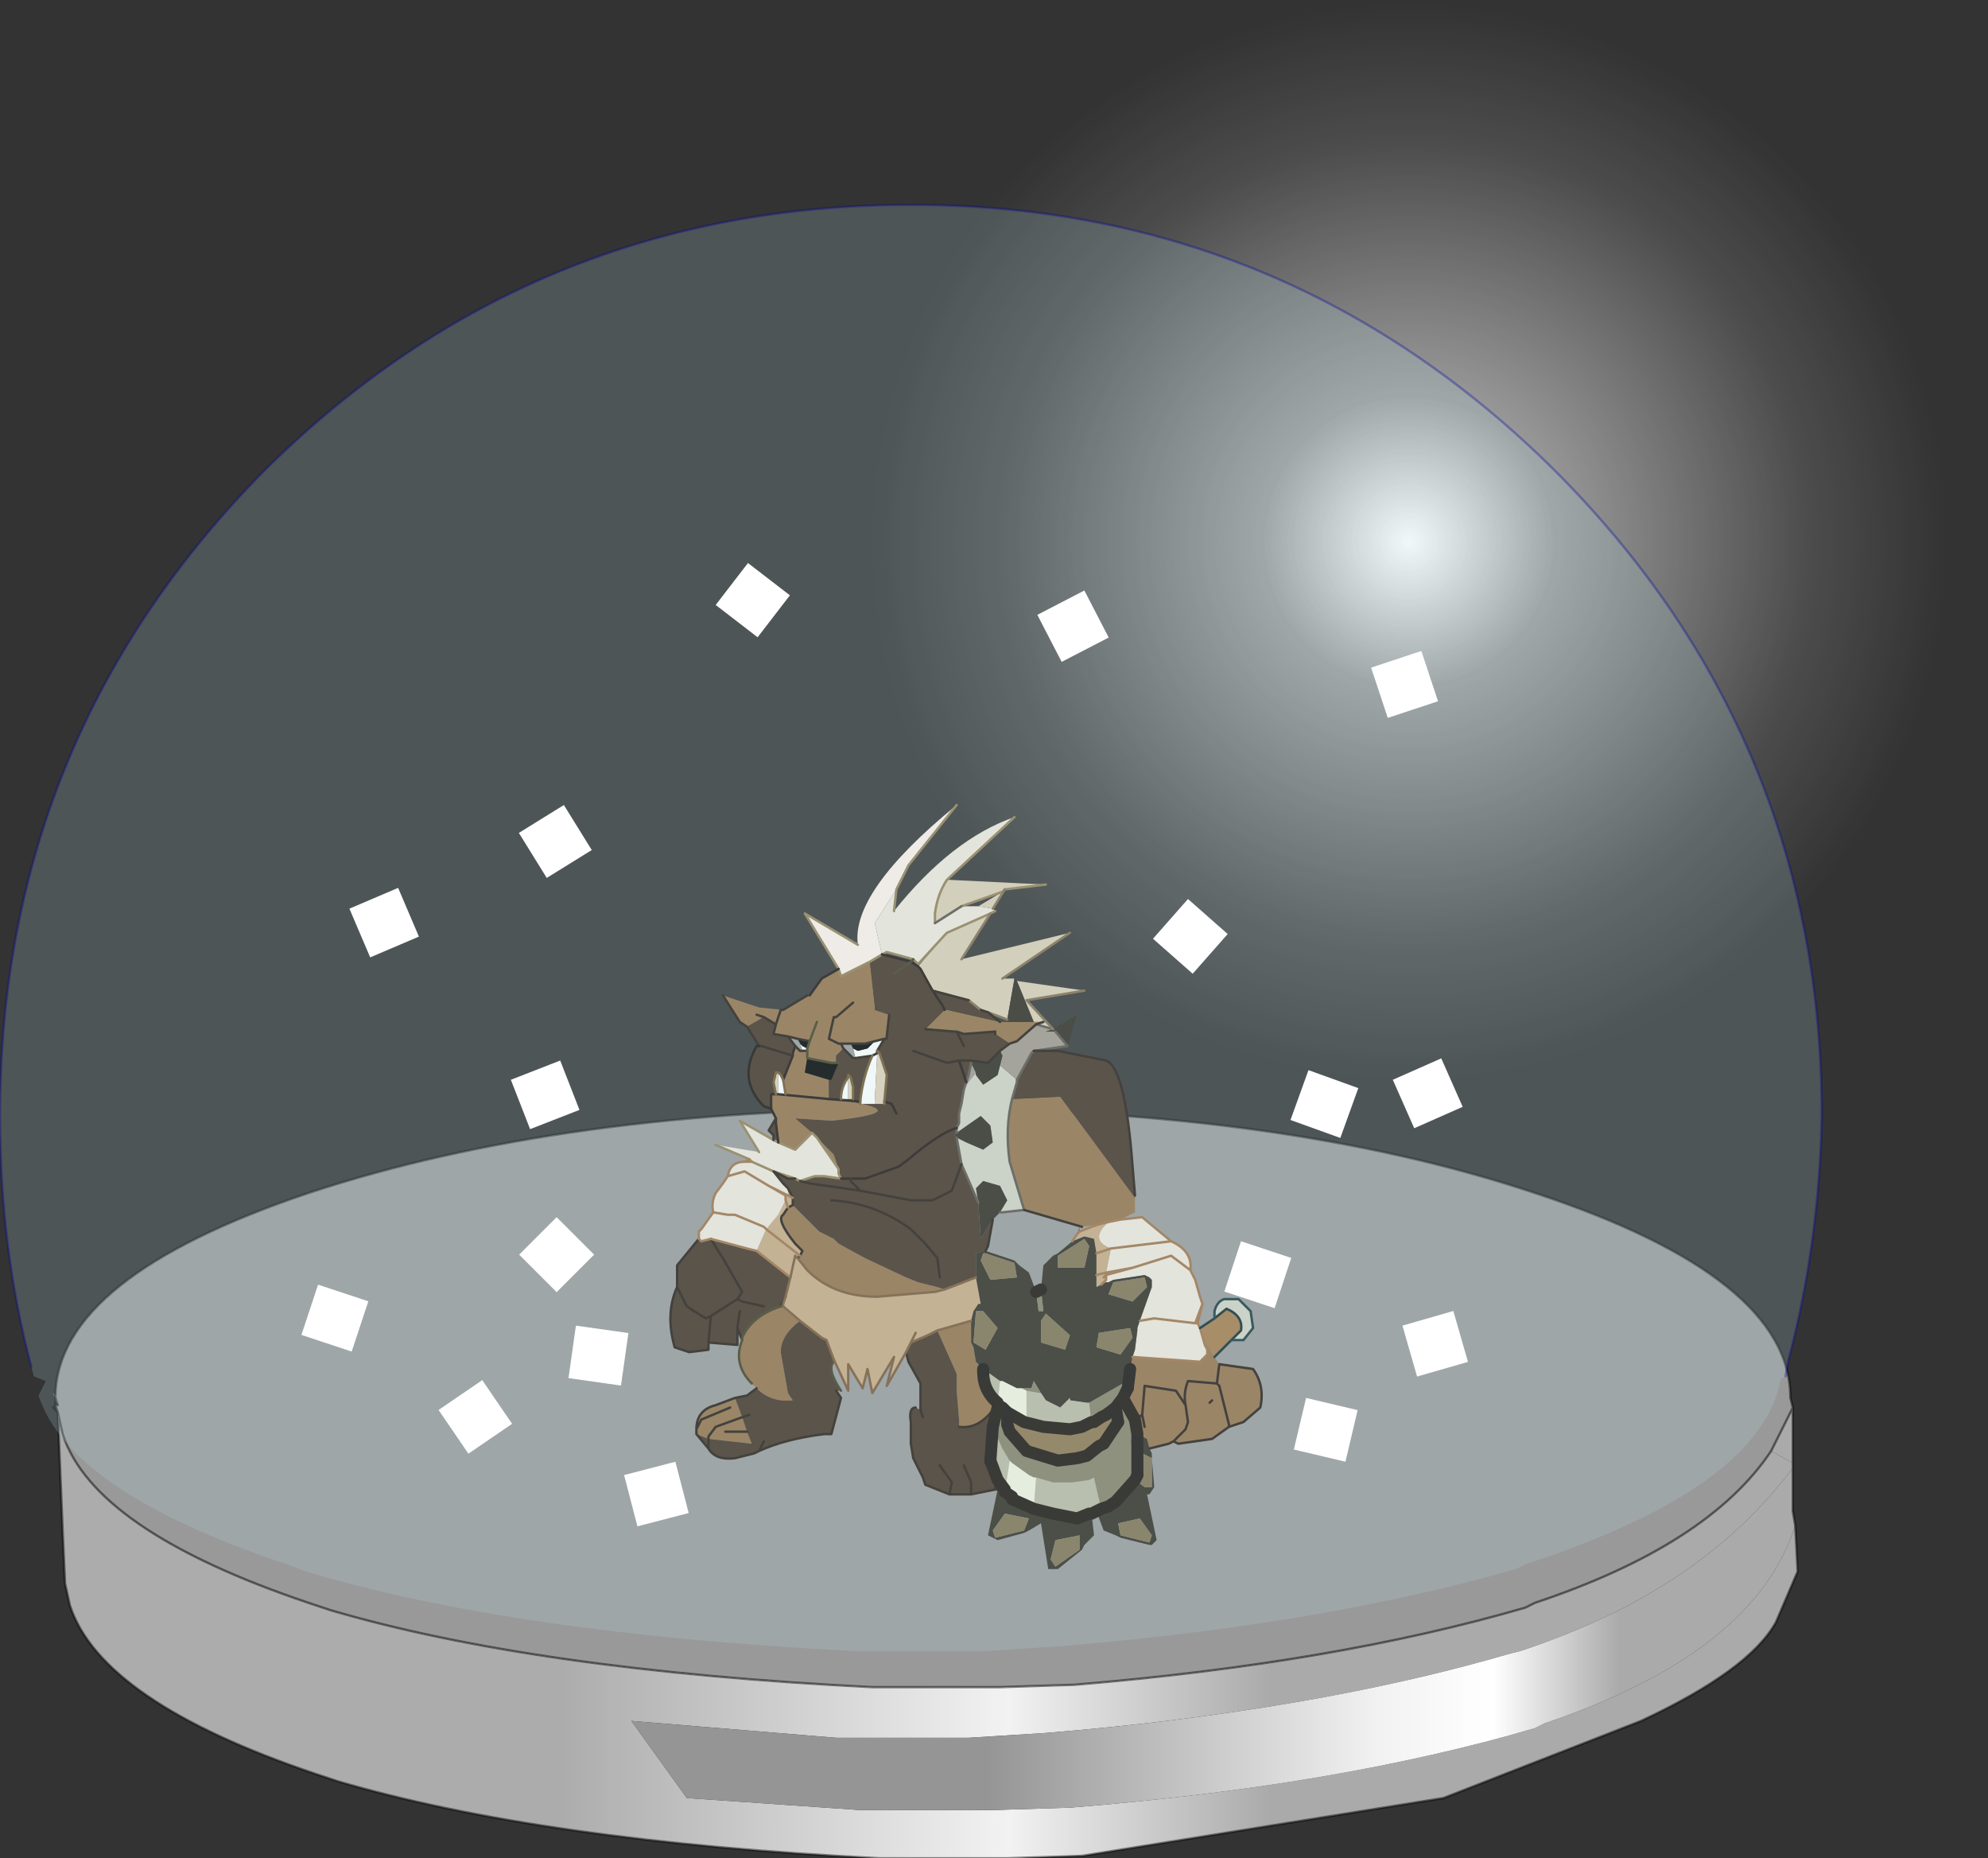 <?xml version="1.0"?>
<svg xmlns="http://www.w3.org/2000/svg" xmlns:xlink="http://www.w3.org/1999/xlink" width="41.25px" height="38.55px"><rect width="100%" height="100%" fill="#333333" stroke="none"/><g transform="matrix(1, 0, 0, 1, -254.35, -181.2)"><use xlink:href="#object-0" width="32" height="32" transform="matrix(0.749, 0, 0, 0.749, 271.6, 181.2)"/><use xlink:href="#object-2" width="37.8" height="34.3" transform="matrix(1, 0, 0, 1, 254.35, 185.45)"/><use xlink:href="#object-3" width="1.1" height="1.1" transform="matrix(0.948, -0.314, 0.314, 0.948, 282.8, 195.05)"/><use xlink:href="#object-5" width="1.1" height="1.1" transform="matrix(0.459, 0.887, -0.887, 0.459, 276.85, 193.45)"/><use xlink:href="#object-7" width="1.1" height="1.1" transform="matrix(0.526, 0.849, -0.849, 0.526, 266.05, 197.9)"/><use xlink:href="#object-9" width="1.1" height="1.1" transform="matrix(0.914, -0.404, 0.404, 0.914, 283.25, 203.6)"/><use xlink:href="#object-11" width="1.1" height="1.1" transform="matrix(0.609, -0.791, 0.791, 0.609, 269.2, 193.75)"/><use xlink:href="#object-13" width="1.1" height="1.1" transform="matrix(0.931, -0.363, 0.363, 0.931, 264.95, 203.6)"/><use xlink:href="#object-15" width="1.1" height="1.1" transform="matrix(0.749, 0.66, -0.66, 0.749, 279, 199.85)"/><use xlink:href="#object-17" width="1.1" height="1.1" transform="matrix(0.96, -0.276, 0.276, 0.96, 283.45, 208.7)"/><use xlink:href="#object-19" width="1.1" height="1.1" transform="matrix(0.94, 0.339, -0.339, 0.94, 281.5, 203.4)"/><use xlink:href="#object-21" width="1.1" height="1.1" transform="matrix(0.824, -0.563, 0.563, 0.824, 263.45, 210.45)"/><use xlink:href="#object-23" width="1.1" height="1.1" transform="matrix(0.919, -0.392, 0.392, 0.919, 261.6, 200.05)"/><use xlink:href="#object-25" width="1.1" height="1.1" transform="matrix(0.948, 0.314, -0.314, 0.948, 280.1, 206.95)"/><use xlink:href="#object-27" width="1.1" height="1.1" transform="matrix(0.973, 0.23, -0.23, 0.973, 281.45, 210.2)"/><use xlink:href="#object-29" width="1.1" height="1.1" transform="matrix(0.707, 0.707, -0.707, 0.707, 265.9, 206.45)"/><use xlink:href="#object-31" width="1.1" height="1.1" transform="matrix(0.99, 0.14, -0.14, 0.99, 266.3, 208.7)"/><use xlink:href="#object-33" width="1.1" height="1.1" transform="matrix(0.948, 0.314, -0.314, 0.948, 260.95, 207.85)"/><use xlink:href="#object-35" width="1.1" height="1.1" transform="matrix(0.967, -0.251, 0.251, 0.967, 267.3, 211.8)"/></g><defs><g transform="matrix(1, 0, 0, 1, 0, 0)" id="object-0"><use xlink:href="#object-1" width="32" height="32" transform="matrix(1, 0, 0, 1, 0, 0)"/></g><g transform="matrix(1, 0, 0, 1, 0, 0)" id="object-1"><path fill-rule="evenodd" fill="url(#gradient-R3c14796000ee63a04eb0ffa5584620a7)" stroke="none" d="M27.3 27.3Q22.65 32 16 32Q9.35 32 4.65 27.3Q0 22.65 0 16Q0 9.35 4.65 4.65Q9.35 0 16 0Q22.65 0 27.3 4.65Q32 9.35 32 16Q32 22.65 27.3 27.3"/></g><radialGradient gradientTransform="matrix(0.021, 0, 0, 0.021, 16, 15)" gradientUnits="userSpaceOnUse" spreadMethod="pad" id="gradient-R3c14796000ee63a04eb0ffa5584620a7" cx="0" cy="0" r="819.2"><stop offset="0" stop-color="#ffffff"/><stop offset="0.235" stop-color="#ffffff" stop-opacity="0.502"/><stop offset="0.647" stop-color="#ffffff" stop-opacity="0.122"/><stop offset="0.867" stop-color="#ffffff" stop-opacity="0"/></radialGradient><g transform="matrix(1, 0, 0, 1, -254.35, -185.45)" id="object-2"><path fill-rule="evenodd" fill="#999999" stroke="none" d="M255.5 210.15Q255.55 207.7 260.75 205.95Q266.05 204.2 273.5 204.2Q280.95 204.2 286.2 205.95Q291.5 207.7 291.5 210.2L291.55 210.4L291.1 211.3Q289.8 213.25 286.2 214.45L286 214.55Q282.05 215.7 276.65 216.15L275.1 216.2L273.5 216.2L272.45 216.2Q265.45 215.85 261.2 214.6L260.75 214.45Q256.3 212.95 255.65 210.95L255.55 210.5L255.5 210.35L255.55 210.35L255.5 210.2L255.5 210.15"/><path fill-rule="evenodd" fill="#aaaaaa" stroke="none" d="M291.55 210.4L291.55 211.55L291.1 211.3L291.55 210.4"/><path fill-rule="evenodd" fill="url(#gradient-L1e7f4c6ae782a2114bb73c0703decdde)" stroke="none" d="M291.55 211.55L291.55 211.65Q289.65 214.2 285.9 215.45L285.7 215.5Q281.6 216.7 276.05 217.15L274.45 217.25L271.7 217.25L267.45 216.9L268.6 218.5L272.2 218.75L273.3 218.75L274.95 218.75L276.55 218.7Q282.1 218.25 286.2 217.05L286.4 216.95Q290.75 215.5 291.6 212.85L291.65 213.8L291.2 214.85Q290.65 215.85 288.4 216.9L284.3 218.5L276.8 219.7L275.25 219.75L273.65 219.75L272.6 219.75Q265.6 219.4 261.35 218.15L260.9 218Q256.45 216.5 255.8 214.5L255.7 214.05L255.65 212.95L255.55 210.5L255.65 210.95Q256.3 212.95 260.75 214.45L261.2 214.6Q265.45 215.85 272.45 216.2L275.1 216.2L276.65 216.15Q282.05 215.7 286 214.55L286.2 214.45Q289.8 213.25 291.1 211.3L291.55 211.55M255.65 212.95L255.7 213.1L255.65 212.95"/><path fill-rule="evenodd" fill="url(#gradient-Lce858a535031c8d9af0052bce02ea9ec)" stroke="none" d="M291.55 211.65L291.55 212.4L291.55 212.55L291.6 212.85Q290.75 215.5 286.4 216.95L286.2 217.05Q282.1 218.25 276.55 218.7L274.95 218.75L273.3 218.75L272.2 218.75L268.6 218.5L267.45 216.9L271.7 217.25L274.45 217.25L276.05 217.15Q281.6 216.7 285.7 215.5L285.9 215.45Q289.65 214.2 291.55 211.65"/><path fill-rule="evenodd" fill="url(#gradient-L972f9bbaffb7689ee6292d0c75671422)" stroke="none" d="M255.5 210.25L255.5 210.2L255.45 210.1L255.5 210.15L255.5 210.2L255.55 210.35L255.5 210.25L255.5 210.2L255.5 210.25"/><path fill-rule="evenodd" fill="url(#gradient-Ld47cd6d0db965e6c21e07e87f3173061)" stroke="none" d="M255.65 212.95L255.7 213.1L255.65 212.95"/><path fill="none" stroke="#000000" stroke-opacity="0.463" stroke-width="0.05" stroke-linecap="round" stroke-linejoin="round" d="M255.5 210.15Q255.55 207.7 260.75 205.95Q266.05 204.2 273.5 204.2Q280.95 204.2 286.2 205.95Q291.5 207.7 291.5 210.2L291.55 210.4L291.55 211.55L291.55 211.65L291.55 212.4L291.55 212.55L291.6 212.85L291.65 213.8L291.2 214.85Q290.65 215.85 288.4 216.9L284.3 218.5L276.8 219.7L275.25 219.75L272.6 219.75Q265.6 219.4 261.35 218.15L260.9 218Q256.45 216.5 255.8 214.5L255.7 214.05L255.65 212.95L255.55 210.5L255.45 210.4L255.5 210.35L255.5 210.25L255.5 210.2L255.5 210.15M255.5 210.2L255.55 210.35L255.5 210.35L255.55 210.5L255.65 210.95Q256.3 212.95 260.75 214.45L261.2 214.6Q265.45 215.85 272.45 216.2L273.5 216.2L275.1 216.2L276.65 216.15Q282.05 215.7 286 214.55L286.2 214.45Q289.8 213.25 291.1 211.3L291.55 210.4M275.25 219.75L273.65 219.75L272.6 219.75M275.1 216.2L272.45 216.2"/><path fill-rule="evenodd" fill="#eee6d9" stroke="none" d="M272.95 199.65L272.9 200.1Q274.1 198.6 275.4 198.15L274 199.45Q273.8 199.75 273.75 200.15L273.75 200.2L273.75 200.35L274.3 200L274.65 200L274.95 200.05L275 200.1L274.9 200.15L274 200.55L273.95 200.6L273.4 201.2L273.3 201.1L272.75 200.95L272.65 201L272.5 200.35L272.95 199.65M269.8 205.3L269.95 205.3L269.8 205.3Q269.5 205.3 269.45 205.6L269.8 205.5L270.3 205.8L270.7 206L270.3 205.8L269.8 205.5L269.45 205.6L269.35 205.75L269.2 205.95Q269.1 206.15 269.15 206.35L268.9 206.7L268.85 206.75L268.85 206.9L268.9 206.95L269.1 206.9L269.85 207.1L270.05 207.15L270.25 206.7L270.5 206.4L270.65 206.1L270.65 206.05L270.7 206L270.7 205.85L270.6 205.75L270.4 205.5L269.95 205.3L269.9 205.25L269.95 205.3L270.4 205.5L270.85 205.65L270.95 205.7L271.25 205.6L271.45 205.6L271.8 205.65L271.75 205.55L271.75 205.45L271.3 204.8L271.2 204.7L270.85 205.05L270.5 204.9L270.4 204.85L269.7 204.45L270.1 205.1L269.2 204.95L269.9 205.25L269.8 205.3M277.6 206.5L278.05 206.45L278.65 206.95Q279.1 207.15 279.05 207.55L279.15 207.75L279.25 208.1L279.3 208.25L279.2 208.65L279.25 208.75L279.35 209.1L279.4 209.2L279.4 209.3L279.25 209.45L277.85 209.35L277.9 209.2L277.95 208.8L277.95 208.75L278 208.6L278.25 207.9L278.25 207.75L278.2 207.7L278.1 207.65L277.45 207.75L277.35 207.8L277.3 207.8L277.3 207.75L277.3 207.65L277.85 207.5L278.65 207.25L279.05 207.55L278.65 207.25L277.85 207.5L277.3 207.65L277.3 207.75L277.25 207.7L277.3 207.6L277.85 207.5L277.3 207.6L277.4 207.1Q277 206.95 277.25 206.65L277.35 206.55L277.6 206.5M279.3 208.25L279.15 208.65L278.3 208.55L278 208.6L278.3 208.55L279.15 208.65L279.3 208.25M278.65 206.95L277.4 207.1L278.65 206.95M277.25 207.7L277.3 207.65L277.25 207.7M279.2 208.65L279.15 208.65L279.2 208.65M270.3 205.8L270.65 206L270.65 206.1L270.65 206L270.3 205.8M269.15 206.35L269.45 206.4L269.6 206.4L270.2 206.65L270.25 206.7L270.2 206.65L269.6 206.4L269.45 206.4L269.15 206.35M270.65 206.05L270.65 206L270.65 206.05"/><path fill-rule="evenodd" fill="#fdf0e8" stroke="none" d="M272.95 199.65L272.5 200.35L272.65 201L272.4 201.15L271.8 201.45L271.75 201.3L271.05 200.15L272.15 200.8Q272 199.7 274.2 197.9L273.2 199.15L272.95 199.65"/><path fill-rule="evenodd" fill="#d8ccb1" stroke="none" d="M274 200.55L274.9 200.15L274.3 201.1L276.55 200.55L275.15 201.5L275.4 201.5L275.25 202.35L274.85 202.2L274.7 202.15L274.45 201.95L273.7 201.75L273.45 201.3L273.4 201.25L274 200.55M274.95 200.05L274.65 200L275.15 199.7L274.3 200L273.75 200.35L273.75 200.2L273.75 200.15Q273.8 199.75 274 199.45L276.05 199.55L275.2 199.65L275.15 199.7L275.2 199.65L274.95 200.05M275.45 201.55L276.85 201.75L275.65 201.95L276.2 202.55L275.85 202.45L276 202.4L275.8 202.4L275.45 201.55"/><path fill-rule="evenodd" fill="#927047" stroke="none" d="M271.75 201.3L271.8 201.45L272.4 201.15L272.5 202.05L272.5 202.15L272.8 202.25L272.75 202.7L272.75 202.75L272.7 202.75L272.5 202.8L272.3 202.85L272 202.85L271.8 202.85L271.85 202.95L271.7 203.1L271.7 203.25L271.6 203.25L271.1 203.15L271.1 203L271 203L270.95 203L270.85 202.9L270.8 203.05L270.8 203.1L270.6 203.6L270.65 203.9L270.55 203.9L270.5 203.9L270.35 203.9L270.35 204.15L270.35 204.2L270.45 204.4L270.45 204.5L270.5 204.9L270.85 205.05L271.2 204.7L270.85 204.4L271.6 204.45Q273.5 204.25 271.65 204L271.55 204L271.55 203.6L271.05 203.45L271.1 203.15L271.1 203L271.1 202.95L271.15 202.8L270.9 202.75L270.7 202.7L270.4 202.65L270.45 202.45L270.55 202.15L270.6 202.15L270.55 202.15L270.45 202.45L270.2 202.3L269.85 202.5L269.7 202.4L269.35 201.85L270.1 202.1L270.6 202.15L271.1 201.85L271.15 201.85L271.4 201.5L271.75 201.3M270.05 202.25L270.2 202.3L270.05 202.25M272.05 202L271.7 202.3L271.65 202.3L271.55 202.75L271.75 202.85L271.8 202.85L271.75 202.85L271.55 202.75L271.65 202.3L271.7 202.3L272.05 202M271.15 202.8L271.3 202.4L271.15 202.8M271.3 204.8L271.65 205.15L271.75 205.45L271.3 204.8M271.55 204L270.5 203.9L271.55 204M277.9 206.05L277.9 206.35L277.6 206.5L277.35 206.55L277.15 206.6L276.8 206.65L275.6 206.3L275.3 205.3Q275.2 204.6 275.35 204L276.35 203.95L277.9 206.05M279.55 209.35L279.65 209.5L280.35 209.6Q280.6 209.95 280.5 210.4L280.15 210.7L279.85 210.8L279.5 211.05L278.8 211.15L278.7 211.1L278.6 211.15L278.2 211.25L278.15 211.05L277.95 210.95L277.9 210.65L278.05 210.55L278.1 209.95L278.75 210.05L278.95 210.35Q278.9 210.1 279 209.85L279.6 209.9L279.65 209.5L279.6 209.9L279 209.85Q278.9 210.1 278.95 210.35L278.75 210.05L278.1 209.95L278.05 210.55L277.9 210.65L277.65 210.2L277.75 210L277.8 209.6L277.85 209.35L279.25 209.45L279.4 209.3L279.4 209.2L279.35 209.1L279.4 209.1L279.55 209.35M268.8 210.95L268.8 210.85Q268.8 210.45 269.2 210.35L269.6 210.2L269.75 210.6L269.85 210.9L269.95 211.15L269.05 211.05L269.05 211L269.2 210.8L269.75 210.6L269.2 210.8L269.05 211L269.05 211.05L268.8 210.95M270.05 210L269.95 209.9Q269.55 209.5 269.75 209L269.75 208.95Q269.95 208.5 270.55 208.3L270.6 208.3L270.95 208.6Q270.55 208.9 270.55 209.25L270.7 210.1L270.8 210.25Q270.35 210.3 270.05 210M275.1 202.4L275.25 202.4L275.8 202.4L276 202.4L275.85 202.45L275.45 202.8L275.3 202.85L275 202.65L275 202.6L274.35 202.65L274.2 202.6L274.15 202.6L273.55 202.55L273.95 202.15L274 202.15L275.1 202.4M274.5 208.6L274.5 209.05L274.55 209.15L274.6 209.45L274.75 209.6L274.75 209.65Q274.75 210.05 275.05 210.3L275 210.4L274.95 210.45Q274.65 210.85 274.25 210.8L274.25 210.65L274.2 210.05L274.2 209.7L273.8 208.8L274.5 208.6M278.95 210.35L279 210.7L278.95 210.85L278.7 211.1L278.95 210.85L279 210.7L278.95 210.35M279.85 210.8L279.85 210.75L279.65 209.95L279.6 209.9L279.65 209.95L279.85 210.75L279.85 210.8M279.45 210.3L279.5 210.25L279.45 210.3M278.1 210.8L278.05 210.55L278.1 210.8M270.8 206.2L271.35 206.75L271.65 206.9L271.75 207L272.3 207.3L273.15 207.7L273.4 207.8L273.8 207.9L273.95 207.95L273.75 208L272.55 208.1Q271.65 208.1 271.1 207.55L270.9 207.3L270.95 207.25L271 207.15L270.85 207Q270.45 206.5 270.6 206.4L270.7 206.25L270.8 206.2M269.4 210.9L269.85 210.9L269.4 210.9M268.8 210.85L268.9 210.65L269.5 210.4L268.9 210.65L268.8 210.85"/><path fill-rule="evenodd" fill="#433223" stroke="none" d="M272.4 201.15L272.65 201L273.25 201.15L273.4 201.25L273.45 201.3L273.7 201.75L273.9 202.05L273.95 202.15L274 202.15L275.1 202.4L274.85 202.2L274.7 202.15L274.45 201.95L273.7 201.75L273.9 202.05L273.95 202.15L273.55 202.55L274.15 202.6L274.2 202.6L274.35 202.65L275 202.6L275 202.65L275.3 202.85L275.1 203L274.85 203.25L274.5 203.2L274.5 203.25L274.45 203.5L274.4 203.65L274.35 203.8L274.3 204.1L274.25 204.3L274.25 204.5L274.2 204.6Q273.85 204.7 273.2 205.25L273 205.4L272.3 205.65L272 205.65L271.8 205.65L271.75 205.55L271.75 205.45L271.65 205.15L271.3 204.8L271.2 204.7L270.85 204.4L271.6 204.45Q273.5 204.25 271.65 204L271.55 204L271.55 203.6L271.6 203.6L271.75 203.25L271.7 203.25L271.7 203.1L271.85 202.95L272.05 203.15L272.1 203.15L272.45 203.1Q272.25 203.55 272.2 204.05L271.55 204L272.2 204.05L272.2 204.1L272.5 204.1L272.7 204.1L272.7 204.05L272.75 203.5L272.6 203.05L272.55 203L272.7 202.75L272.75 202.75L272.75 202.7L272.8 202.25L272.5 202.15L272.5 202.05L272.4 201.15M269.85 202.5L270.2 202.3L270.45 202.45L270.4 202.65L270.7 202.7L270.85 202.9L270.8 203.05L270.8 203.1L270.15 202.9L270.1 202.9L270.15 202.9L270.8 203.1L270.6 203.6L270.55 203.5L270.5 203.45L270.45 203.45L270.4 203.65L270.45 203.9L270.5 203.9L270.35 203.9L270.35 204.15L270.35 204.2L270.2 204.15Q269.65 203.6 270.05 202.9L270.1 202.9L269.85 202.5M270.7 205.85L270.6 205.75L270.4 205.5L270.7 205.65L270.85 205.65L270.7 205.65L270.4 205.5L270.85 205.65L270.95 205.7L271.25 205.6L271.45 205.6L271.8 205.65L272 205.65L272.3 205.65L273 205.4L273.2 205.25Q273.85 204.7 274.2 204.6L274.2 204.7L274.15 204.75L274.2 204.8L274.3 205.35L274.65 206.15L274.7 206.9L274.95 206.5L274.85 207.05L274.8 207.15L274.75 207.15L274.6 207.2L274.6 207.7L273.95 207.95L273.8 207.9L273.4 207.8L273.15 207.7L272.3 207.3L271.75 207L271.65 206.9L271.35 206.75L270.8 206.2L270.8 206.05L270.7 205.85M270.4 204.85L270.4 204.75L270.3 204.65L270.45 204.4L270.45 204.5L270.5 204.9L270.4 204.85M271.95 203.5L271.95 203.55Q271.8 203.75 271.8 204L271.95 204L272.05 204L272.05 203.75L272 203.55L271.95 203.5M274.25 203.2L274.4 203.65L274.25 203.2L274 203.25L273.3 203L274 203.25L274.25 203.2L274.5 203.2L274.25 203.2M272 205.65L272 205.7L272.2 205.9L271.15 205.75L270.95 205.7L271.15 205.75L272.2 205.9L272 205.7L272 205.65M275.8 203L276.3 203L277.3 203.2Q277.7 203.35 277.85 205.4L277.9 206L277.9 206.05L276.35 203.95L275.35 204L275.45 203.65L275.45 203.6L275.75 203.05L275.8 203M275.05 212.1L275 212.1L274.5 212.2L274.4 212.2L274.1 212.2L274.05 212.2L273.55 212L273.5 211.85L273.45 211.75L273.3 211.45L273.25 211.15L273.25 210.7Q273.2 210.4 273.35 210.4L273.45 210.45L273.45 210.15L273.45 209.9L273.2 209.45L273.15 209.25L273.25 209.05L273.6 208.9L273.8 208.8L274.2 209.7L274.2 210.05L274.25 210.65L274.25 210.8Q274.65 210.85 274.95 210.45L275 210.4L275.05 210.4L274.95 210.8L274.9 211.5L275.05 211.9L275.05 212.05L275.05 212.1M271.65 209.4L271.65 209.45Q271.5 209.6 271.8 210.05L271.7 210.05L271.8 210.2L271.6 210.95L271.45 210.95Q270.65 211.05 270.1 211.3L270 211.35L269.6 211.45Q269.2 211.5 269.05 211.25L268.8 210.95L269.05 211.05L269.95 211.15L269.85 210.9L269.75 210.6L269.9 210.55L269.75 210.6L269.6 210.2L269.85 210.15L270.05 210Q270.35 210.3 270.8 210.25L270.7 210.1L270.55 209.25Q270.55 208.9 270.95 208.6L271.4 208.95L271.5 209L271.65 209.4M269.75 209L269.65 208.75L269.65 209.1L269.05 209.05L269.05 209.2L268.65 209.25L268.35 209.15Q268.15 208.45 268.4 207.9L268.4 207.45L268.85 206.9L268.9 206.95L269.1 206.9L269.85 207.1L270.05 207.15L270.75 207.7L270.65 208.1L270.55 208.3Q269.95 208.5 269.75 208.95L269.75 209M274.2 202.6L274.35 202.9L274.2 202.6M272.9 201.4L273.25 201.15L272.9 201.4M272.95 204.3L272.85 204.1L272.7 204.05L272.85 204.1L272.95 204.3M279.5 210.25L279.45 210.3L279.5 210.25M274.3 205.35L274.1 205.9L273.7 206.1L273.25 206.1L272.2 205.9L273.25 206.1L273.7 206.1L274.1 205.9L274.3 205.35M271.6 206.1Q272.5 206.15 273.25 206.7L273.55 207L273.8 207.3L273.85 207.7L273.8 207.3L273.55 207L273.25 206.7Q272.5 206.15 271.6 206.1M270.2 208.3L269.75 208.2L269.65 208.15L269.75 208L269.35 207.3L269.25 207.15L269.1 206.9L269.25 207.15L269.35 207.3L269.75 208L269.65 208.15L269.75 208.2L270.2 208.3M269.65 208.75L269.7 208.4L269.65 208.75M269.05 209.05L269.1 208.5L269.65 208.15L269.1 208.5L269.05 209.05M269.1 208.5L269 208.55L268.75 208.4L268.6 208.3L268.4 207.9L268.6 208.3L268.75 208.4L269 208.55L269.1 208.5M269.05 211.25L269.05 211.05L269.05 211.25M270.2 211.1L270.1 211.3L270.2 211.1M274.5 212.2L274.5 211.95L274.35 211.6L274.5 211.95L274.5 212.2M274.8 211.55L275 211.95L275 212.1L275 211.95L274.8 211.55M273.85 211.6L274.1 211.95L274.05 212.2L274.1 211.95L273.85 211.6M273.45 210.45L273.5 210.6L273.45 210.45"/><path fill-rule="evenodd" fill="#ffffff" stroke="none" d="M270.95 202.85L271 202.9L271.1 202.95L271.1 203L271 203L270.95 202.85M272.1 203.15L272.05 202.95L272.15 203L272.35 202.95L272.5 202.8L272.7 202.75L272.55 203L272.55 203.05L272.45 203.1L272.1 203.15M272.45 203.1L272.55 203.05L272.55 203.1L272.5 204.05L272.5 204.1L272.2 204.1L272.2 204.05Q272.25 203.55 272.45 203.1M270.5 203.45L270.55 203.5L270.6 203.6L270.65 203.9L270.55 203.9L270.5 203.9L270.5 203.5L270.5 203.45M271.8 204Q271.8 203.75 271.95 203.55L271.95 203.5L271.95 203.55L271.95 204L271.8 204"/><path fill-rule="evenodd" fill="#000000" stroke="none" d="M271.1 202.95L271 202.9L270.95 202.85L270.9 202.75L271.15 202.8L271.1 202.95M271.1 203.15L271.6 203.25L271.7 203.25L271.75 203.25L271.6 203.6L271.55 203.6L271.05 203.45L271.1 203.15M272.5 202.8L272.35 202.95L272.15 203L272.05 202.95L272 202.85L272.3 202.85L272.5 202.8"/><path fill-rule="evenodd" fill="#999999" stroke="none" d="M270.95 202.85L271 203L270.95 203L270.85 202.9L270.7 202.7L270.9 202.75L270.95 202.85M271.85 202.95L271.8 202.85L272 202.85L272.05 202.95L272.1 203.15L272.05 203.15L271.85 202.95"/><path fill-rule="evenodd" fill="#dfcfb5" stroke="none" d="M272.55 203.05L272.55 203L272.6 203.05L272.75 203.5L272.7 204.05L272.7 204.1L272.5 204.1L272.5 204.05L272.55 203.1L272.55 203.05M270.5 203.9L270.45 203.9L270.4 203.65L270.45 203.45L270.5 203.45L270.5 203.5L270.5 203.9L270.55 203.9L270.5 203.9M271.95 204L271.95 203.55L271.95 203.5L272 203.55L272.05 203.75L272.05 204L271.95 204"/><path fill-rule="evenodd" fill="#c7a781" stroke="none" d="M270.7 206L270.7 205.85L270.8 206.05L270.8 206.2L270.7 206.25L270.6 206.4Q270.45 206.5 270.85 207L271 207.15L270.95 207.25L270.9 207.3L271.1 207.55Q271.65 208.1 272.55 208.1L273.75 208L273.95 207.95L274.6 207.7L274.7 208.25L274.65 208.25L274.55 208.4L274.5 208.6L273.8 208.8L273.6 208.9L273.25 209.05L273.35 208.85L273.25 209.05L273.15 209.25L272.75 209.95L272.9 209.35L272.45 210.1L272.35 209.6L272.25 210L271.95 209.5L271.95 210.05L271.65 209.4L271.5 209L271.4 208.95L270.95 208.6L270.6 208.3L270.6 208.25L270.65 208.1L270.75 207.7L270.05 207.15L270.25 206.7L270.95 207.25L270.25 206.7L270.5 206.4L270.65 206.1L270.65 206.05L270.7 206L270.8 206.05L270.7 206M277.3 207.75L277.3 207.8L277.2 207.85L277.1 207.9L277.1 207.65L277.1 207.2L277.05 206.9L276.85 206.85L276.6 206.95L276.7 206.8L276.75 206.75L276.7 206.8L276.75 206.75L277 206.65L277.15 206.6L277.35 206.55L277.25 206.65Q277 206.95 277.4 207.1L277.3 207.6L277.25 207.7L277.3 207.75L277.2 207.85L277.3 207.75M277.1 207.65L277.3 207.6L277.1 207.65M277.1 207.2L277.4 207.1L277.1 207.2M270.7 206.25L270.65 206.1L270.7 206.25M270.9 207.3L270.85 207.25L270.75 207.7L270.85 207.25L270.9 207.3"/><path fill-rule="evenodd" fill="#d0d0bf" stroke="none" d="M274.2 204.6L274.25 204.5L274.25 204.3L274.3 204.1L274.35 203.8L274.4 203.7L274.6 203.45L274.6 203.5L274.75 203.7L275.05 203.5L275.1 203.3L275.45 203.6L275.45 203.65L275.35 204Q275.2 204.6 275.3 205.3L275.6 206.3L275.15 206.35L275.1 206.35L275.25 206.1L275.1 205.8L274.75 205.7L274.6 205.85L274.65 206.15L274.3 205.35L274.2 204.8L274.4 204.9L274.75 205.05L274.95 204.9L274.9 204.55L274.7 204.35L274.2 204.7L274.2 204.6M279.55 208.55L279.55 208.4Q279.6 208.2 279.75 208.15L280.05 208.15L280.3 208.4L280.35 208.75L280.15 209L279.9 209L280.1 208.8Q280.15 208.5 279.8 208.35L279.55 208.55"/><path fill-rule="evenodd" fill="#9f968a" stroke="none" d="M274.35 203.8L274.4 203.65L274.45 203.5L274.5 203.25L274.6 203.45L274.4 203.7L274.35 203.8M276.25 202.6L276.5 202.9L275.8 203L275.75 203.05L275.45 203.6L275.1 203.3L275.15 203.1L275.1 203L275.3 202.85L275.45 202.8L275.85 202.45L276.2 202.55L276.05 202.6L276.25 202.6"/><path fill-rule="evenodd" fill="#302b1f" stroke="none" d="M275.4 201.5L275.4 201.45L275.45 201.55L275.8 202.4L275.25 202.4L275.25 202.35L275.4 201.5M276.2 202.55L276.7 202.25L276.5 202.9L276.25 202.6L276.05 202.6L276.2 202.55M275.1 203L275.15 203.1L275.1 203.3L275.05 203.5L274.75 203.7L274.6 203.5L274.6 203.45L274.5 203.25L274.5 203.2L274.85 203.25L275.1 203M274.2 204.7L274.7 204.35L274.9 204.55L274.95 204.9L274.75 205.05L274.4 204.9L274.2 204.8L274.15 204.75L274.2 204.7M274.65 206.15L274.6 205.85L274.75 205.7L275.1 205.8L275.25 206.1L275.1 206.35L274.95 206.5L274.7 206.9L274.65 206.15"/><path fill-rule="evenodd" fill="#a27948" stroke="none" d="M279.25 208.75L279.55 208.55L279.8 208.35Q280.15 208.5 280.1 208.8L279.9 209L279.55 209.35L279.4 209.1L279.35 209.1L279.25 208.75"/><path fill-rule="evenodd" fill="#2f2c20" stroke="none" d="M278.2 211.25L278.25 211.35L278.25 211.45L278.3 212.05L278.2 212.2L278.15 212.2L278.35 213.15L278.25 213.25L278.2 213.25L277.6 213.1L277.5 213.05L277.25 212.95L277.1 212.55L277.2 212.5L277.35 212.45L277.5 212.35L277.9 211.9L278.1 212.05L278.25 212.05L278.25 211.45L277.95 211.3L277.95 211.35L277.95 211.1L277.95 210.95L278.15 211.05L278.2 211.25M277 212.6L277.05 213.05L276.85 213.25L276.8 213.35L276.3 213.75L276.1 213.75L275.95 212.8L275.7 212.95L275.6 213L275.05 213.15L274.85 213.05L275.05 212.1L275.05 212.05L275.05 211.9L275.2 212.1L275.2 212.15L275.35 212.25L275.35 212.3L275.8 212.5L276.2 212.6L276.7 212.7L276.95 212.6L277 212.6M277.3 207.8L277.35 207.8L277.45 207.75L278.1 207.65L278.2 207.7L278.25 207.75L278.25 207.9L278 208.6L277.95 208.75L277.95 208.8L277.9 209.2L277.85 209.35L277.8 209.6L277.65 209.9L276.95 210.3L276.9 210.3L276.55 210.25L276.55 210.2L276.35 210.4L276.05 210.25L275.95 210.1L275.8 209.85L275.75 210L275.55 210L275.45 210L275.15 209.85L275.1 209.85L274.75 209.6L274.6 209.45L274.55 209.15L274.5 209.05L274.5 208.6L274.55 208.4L274.65 208.25L274.7 208.25L274.6 207.7L274.6 207.2L274.75 207.15L274.8 207.15L275.4 207.35L275.5 207.45L275.7 207.6L275.85 208L275.9 208.4L276 208.4L275.95 207.95L276 207.45L276.2 207.25L276.3 207.2L276.6 206.95L276.85 206.85L277.05 206.9L277.1 207.2L277.1 207.65L277.1 207.9L277.2 207.85L277.3 207.8M276.85 206.9L276.3 207.25L276.3 207.5L276.85 207.5L276.95 207.05L276.85 206.9M277.35 208.05L277.85 208.2L278.15 207.9L278.1 207.7L277.45 207.8L277.35 208.05M277.85 208.95L277.8 208.75L277.15 208.85L277.1 209.15L277.6 209.3L277.85 208.95M276.45 209.2L276.55 208.9L276.05 208.45L275.95 208.6L275.95 209.05L276.45 209.2M278 212.7L277.55 212.8L277.6 213.05L278.2 213.2L278.25 213.05L278 212.7M276.25 213.15L276.15 213.55L276.25 213.7L276.75 213.35L276.75 213.05L276.25 213.15M274.75 207.2L274.7 207.35L274.9 207.75L275.45 207.7L275.4 207.4L274.8 207.2L274.75 207.2M275.05 208.75L274.75 208.4L274.6 208.4L274.55 209.05L274.8 209.2L275.05 208.75M268.9 210.35L269.05 210.35L268.85 210.35L268.9 210.35M275.7 212.7L275.2 212.6L274.95 212.95L275 213.1L275.6 212.95L275.7 212.7"/><path fill-rule="evenodd" fill="#b8b8a0" stroke="none" d="M277.1 212.55L277 212.6L276.95 212.6L276.7 212.7L276.2 212.6L275.8 212.5L275.85 211.85L276.2 211.95L276.6 211.95L276.95 211.9L277.05 211.85L277.2 212.5L277.1 212.55M274.75 209.6L275.1 209.85L275.05 210.3Q274.75 210.05 274.75 209.65L274.75 209.6M275.95 210.1L276.05 210.25L276.35 210.4L276.55 210.2L276.55 210.25L276.9 210.3L276.95 210.3L277 210.7L276.9 210.75L276.8 210.8L276.55 210.85L276 210.8L275.6 210.7L275.65 210.7L275.65 210.05L275.95 210.1M274.95 210.8L275.15 211.25L275.3 211.5L275.2 212.15L275.2 212.1L275.05 211.9L274.9 211.5L274.95 210.8"/><path fill-rule="evenodd" fill="#827e64" stroke="none" d="M275.95 207.95L276 208.4L275.9 208.4L275.85 208L275.95 207.95M275.55 210L275.75 210L275.8 209.85L275.95 210.1L275.65 210.05L275.55 210M276.95 210.3L277.65 209.9L277.8 209.6L277.75 210L277.65 210.2L277.5 210.4L277.65 210.2L277.9 210.65L277.95 210.95L277.95 211.1L277.95 211.35L277.95 211.8L277.9 211.9L277.5 212.35L277.35 212.45L277.2 212.5L277.05 211.85L276.95 211.9L276.6 211.95L276.2 211.95L275.85 211.85L275.8 211.85L275.7 211.8L275.35 211.55L275.3 211.5L275.15 211.25L274.95 210.8L275.05 210.4L275.05 210.35L275.15 210.4L275.2 210.45L275.25 210.5L275.25 210.75L275.3 210.9L275.65 211.3L276.3 211.5L276.7 211.45L276.9 211.4L277.15 211.2L277.25 211.15L277.55 210.7L277.5 210.4L277.3 210.55L277.2 210.6L277.05 210.7L277 210.7L276.95 210.3"/><path fill-rule="evenodd" fill="#eff1dc" stroke="none" d="M275.1 209.85L275.15 209.85L275.45 210L275.55 210L275.65 210.05L275.65 210.7L275.6 210.7L275.25 210.5L275.2 210.45L275.15 210.4L275.05 210.35L275.05 210.3L275.1 209.85M275.3 211.5L275.35 211.55L275.7 211.8L275.8 211.85L275.85 211.85L275.8 212.5L275.35 212.3L275.35 212.25L275.2 212.15L275.3 211.5"/><path fill-rule="evenodd" fill="#634277" stroke="none" d="M276.75 206.75L276.7 206.8L276.75 206.65L276.75 206.75"/><path fill-rule="evenodd" fill="#7e7050" stroke="none" d="M276.85 206.9L276.95 207.05L276.85 207.5L276.3 207.5L276.3 207.25L276.85 206.9M277.35 208.05L277.45 207.8L278.1 207.7L278.15 207.9L277.85 208.2L277.35 208.05M277.85 208.95L277.6 209.3L277.1 209.15L277.15 208.85L277.8 208.75L277.85 208.95M276.45 209.2L275.95 209.05L275.95 208.6L276.05 208.45L276.55 208.9L276.45 209.2M277.95 211.35L277.95 211.3L278.25 211.45L278.25 212.05L278.1 212.05L277.9 211.9L277.95 211.8L277.95 211.35M278 212.7L278.25 213.05L278.2 213.2L277.6 213.05L277.55 212.8L278 212.7M276.25 213.15L276.75 213.05L276.75 213.35L276.25 213.7L276.15 213.55L276.25 213.15M274.75 207.2L274.8 207.2L275.4 207.4L275.45 207.7L274.9 207.75L274.7 207.35L274.75 207.2M275.05 208.75L274.8 209.2L274.55 209.05L274.6 208.4L274.75 208.4L275.05 208.75M275.7 212.7L275.6 212.95L275 213.1L274.95 212.95L275.2 212.6L275.7 212.7"/><path fill-rule="evenodd" fill="#8c744d" stroke="none" d="M277 210.7L277.05 210.7L277.2 210.6L277.3 210.55L277.5 210.4L277.55 210.7L277.25 211.15L277.15 211.2L276.9 211.4L276.7 211.45L276.3 211.5L275.65 211.3L275.3 210.9L275.25 210.75L275.25 210.5L275.6 210.7L276 210.8L276.55 210.85L276.8 210.8L276.9 210.75L277 210.7"/><path fill="none" stroke="#917e55" stroke-width="0.05" stroke-linecap="round" stroke-linejoin="round" d="M272.9 200.1L272.95 199.65L273.2 199.15L274.2 197.9M272.65 201L272.75 200.95L273.3 201.1L273.4 201.2L273.95 200.6L274 200.55L274.9 200.15L275 200.1M273.75 200.35L273.75 200.2L273.75 200.15Q273.8 199.75 274 199.45L275.4 198.15M272.15 200.8L271.05 200.15L271.75 201.3L271.8 201.45L272.4 201.15L272.65 201M274.3 200L275.15 199.7L275.2 199.65L276.05 199.55M270.4 205.5L269.95 205.3L269.9 205.25L269.2 204.95M270.1 205.1L269.7 204.45L270.4 204.85L270.5 204.9L270.85 205.05L271.2 204.7L271.3 204.8L271.75 205.45L271.75 205.55L271.8 205.65L271.45 205.6L271.25 205.6L270.95 205.7L270.85 205.65L270.4 205.5"/><path fill="none" stroke="#59524a" stroke-width="0.05" stroke-linecap="round" stroke-linejoin="round" d="M274.3 200L273.75 200.35M274.2 204.6L274.25 204.5L274.25 204.3L274.3 204.1L274.35 203.8L274.4 203.65L274.45 203.5L274.5 203.25M276.25 202.6L276.5 202.9L275.8 203L275.75 203.05L275.45 203.6L275.45 203.65L275.35 204Q275.2 204.6 275.3 205.3L275.6 206.3L275.15 206.35L275.1 206.35M274.2 204.8L274.3 205.35L274.65 206.15M274.2 204.7L274.2 204.6M275.85 202.45L276.2 202.55"/><path fill="none" stroke="#816c4e" stroke-width="0.05" stroke-linecap="round" stroke-linejoin="round" d="M274.95 200.05L275.2 199.65M276.85 201.75L275.65 201.95L276.2 202.55M274.85 202.2L275.25 202.35M275.15 201.5L276.55 200.55M274.3 201.1L274.9 200.15M274.45 201.95L274.7 202.15"/><path fill="none" stroke="#1f1410" stroke-width="0.05" stroke-linecap="round" stroke-linejoin="round" d="M271.15 201.85L271.4 201.5L271.75 201.3M270.8 203.1L270.8 203.05L270.85 202.9M270.35 204.2L270.35 204.15L270.35 203.9L270.5 203.9L271.55 204L272.2 204.05M270.6 203.6L270.8 203.1M270.45 204.4L270.35 204.2M271.8 205.65L272 205.65L272.3 205.65L273 205.4L273.2 205.25Q273.85 204.7 274.2 204.6M274.4 203.65L274.25 203.2M270.5 204.9L270.45 204.5L270.45 204.4M273.7 201.75L273.45 201.3L273.4 201.25L273.25 201.15L272.65 201M273.95 202.15L273.9 202.05L273.7 201.75M272.7 204.05L272.85 204.1L272.95 204.3"/><path fill="none" stroke="#271c14" stroke-width="0.05" stroke-linecap="round" stroke-linejoin="round" d="M270.45 202.45L270.55 202.15L270.6 202.15L271.1 201.85M269.35 201.85L269.7 202.4L269.85 202.5L270.1 202.9L270.15 202.9L270.8 203.1M270.2 202.3L270.05 202.25M270.7 202.7L270.4 202.65L270.45 202.45L270.2 202.3M271 203L271.1 203M271.15 202.8L270.9 202.75L270.7 202.7L270.85 202.9L270.95 203L271 203M271.85 202.95L271.8 202.85L271.75 202.85L271.55 202.75L271.65 202.3L271.7 202.3L272.05 202M272.1 203.15L272.05 203.15L271.85 202.95M272.1 203.15L272.45 203.1L272.55 203.05L272.55 203L272.7 202.75L272.5 202.8L272.3 202.85L272 202.85L271.8 202.85M270.7 205.85L270.6 205.75L270.4 205.5L270.7 205.65L270.85 205.65M270.4 204.85L270.4 204.75L270.3 204.65L270.45 204.4M274.25 203.2L274 203.25L273.3 203M270.95 205.7L271.15 205.75L272.2 205.9L272 205.7L272 205.65M275.8 203L276.3 203L277.3 203.2Q277.7 203.35 277.85 205.4L277.9 206M279.65 209.5L280.35 209.6Q280.6 209.95 280.5 210.4L280.15 210.7L279.85 210.8L279.5 211.05L278.8 211.15L278.7 211.1L278.6 211.15L278.2 211.25M275.05 212.1L275 212.1L274.5 212.2L274.4 212.2L274.1 212.2L274.05 212.2L273.55 212L273.5 211.85L273.45 211.75L273.3 211.45L273.25 211.15L273.25 210.7Q273.2 210.4 273.35 210.4M273.45 210.45L273.45 210.15L273.45 209.9L273.2 209.45L273.15 209.25M271.7 210.05L271.8 210.2L271.6 210.95L271.45 210.95Q270.65 211.05 270.1 211.3L270 211.35L269.6 211.45Q269.2 211.5 269.05 211.25L268.8 210.95L268.8 210.85Q268.8 210.45 269.2 210.35L269.6 210.2L269.85 210.15L270.05 210M269.75 209L269.65 208.75L269.65 209.1L269.05 209.05L269.05 209.2L268.65 209.25L268.35 209.15Q268.15 208.45 268.4 207.9L268.4 207.45L268.85 206.9M274.7 202.15L274.85 202.2L275.1 202.4M273.55 202.55L274.15 202.6L274.2 202.6L274.35 202.65L275 202.6L275 202.65M275.3 202.85L275.45 202.8L275.85 202.45L276 202.4M274.35 202.9L274.2 202.6M275.1 203L275.3 202.85M272.8 202.25L272.75 202.7L272.75 202.75L272.7 202.75M273.7 201.75L274.45 201.95M274.5 203.2L274.25 203.2M274.5 203.2L274.85 203.25L275.1 203M276.8 206.65L275.6 206.3M277.9 210.65L278.05 210.55L278.1 209.95L278.75 210.05L278.95 210.35Q278.9 210.1 279 209.85L279.6 209.9L279.65 209.5M278.7 211.1L278.95 210.85L279 210.7L278.95 210.35M279.6 209.9L279.65 209.95L279.85 210.75L279.85 210.8M279.45 210.3L279.5 210.25M278.05 210.55L278.1 210.8M274.95 206.5L274.85 207.05L274.8 207.15M272.2 205.9L273.25 206.1L273.7 206.1L274.1 205.9L274.3 205.35M273.85 207.7L273.8 207.3L273.55 207L273.25 206.7Q272.5 206.15 271.6 206.1M270.8 206.2L270.7 206.25L270.6 206.4Q270.45 206.5 270.85 207L271 207.15L270.95 207.25L270.9 207.3M275.05 210.4L275 210.4L275.05 210.3M274.95 210.45Q274.65 210.85 274.25 210.8M270.8 206.05L270.7 205.85M270.8 206.2L270.8 206.05M269.1 206.9L269.25 207.15L269.35 207.3L269.75 208L269.65 208.15L269.75 208.2L270.2 208.3M270.55 208.3L270.65 208.1M269.7 208.4L269.65 208.75M269.65 208.15L269.1 208.5L269.05 209.05M268.4 207.9L268.6 208.3L268.75 208.4L269 208.55L269.1 208.5M269.75 210.6L269.9 210.55M269.75 210.6L269.2 210.8L269.05 211L269.05 211.05L269.05 211.25M269.85 210.9L269.4 210.9M269.5 210.4L268.9 210.65L268.8 210.85M270.1 211.3L270.2 211.1M274.35 211.6L274.5 211.95L274.5 212.2M275 212.1L275 211.95L274.8 211.55M274.05 212.2L274.1 211.95L273.85 211.6M273.5 210.6L273.45 210.45"/><path fill="none" stroke="#423e22" stroke-width="0.05" stroke-linecap="round" stroke-linejoin="round" d="M271.1 203L271.1 202.95L271.15 202.8L271.3 202.4M271.1 203L271.1 203.15L271.6 203.25L271.7 203.25L271.75 203.25M271.65 209.4L271.65 209.45Q271.5 209.6 271.8 210.05M269.95 209.9Q269.55 209.5 269.75 209L269.75 208.95Q269.95 208.5 270.55 208.3L270.6 208.3M273.25 201.15L272.9 201.4M273.3 201.1L273.25 201.15"/><path fill="none" stroke="#17110d" stroke-width="0.05" stroke-linecap="round" stroke-linejoin="round" d="M270.1 202.9L270.05 202.9Q269.65 203.6 270.2 204.15L270.35 204.2"/><path fill="none" stroke="#705730" stroke-width="0.05" stroke-linecap="round" stroke-linejoin="round" d="M270.45 203.9L270.4 203.65L270.45 203.45L270.5 203.45L270.55 203.5L270.6 203.6L270.65 203.9M271.95 203.5L271.95 203.55Q271.8 203.75 271.8 204M271.95 203.5L272 203.55L272.05 203.75L272.05 204M272.2 204.05Q272.25 203.55 272.45 203.1M272.7 204.1L272.7 204.05L272.75 203.5L272.6 203.05L272.55 203M272.2 204.05L272.2 204.1"/><path fill="none" stroke="#9e7247" stroke-width="0.05" stroke-linecap="round" stroke-linejoin="round" d="M269.95 205.3L269.8 205.3Q269.5 205.3 269.45 205.6L269.8 205.5L270.3 205.8L270.7 206L270.8 206.05M269.9 205.25L269.8 205.3M277.6 206.5L278.05 206.45L278.65 206.95Q279.1 207.15 279.05 207.55L279.15 207.75L279.25 208.1L279.3 208.25L279.2 208.65L279.25 208.75L279.35 209.1L279.4 209.2L279.4 209.3L279.25 209.45L277.85 209.35M268.85 206.9L268.85 206.75L268.9 206.7L269.15 206.35Q269.1 206.15 269.2 205.95L269.35 205.75L269.45 205.6M278 208.6L278.3 208.55L279.15 208.65L279.3 208.25M279.05 207.55L278.65 207.25L277.85 207.5L277.3 207.65L277.3 207.75L277.2 207.85M277.35 206.55L277.6 206.5M277.4 207.1L278.65 206.95M276.7 206.8L276.75 206.75L276.7 206.8L276.6 206.95M276.75 206.75L277 206.65L277.15 206.6L277.35 206.55M277.3 207.6L277.1 207.65M277.3 207.65L277.25 207.7M277.3 207.6L277.85 207.5M277.4 207.1L277.1 207.2M279.15 208.65L279.2 208.65M270.65 206.1L270.7 206.25M270.65 206.1L270.65 206L270.3 205.8M270.05 207.15L270.75 207.7M270.25 206.7L270.95 207.25M270.25 206.7L270.2 206.65L269.6 206.4L269.45 206.4L269.15 206.35M270.65 206L270.65 206.05M268.85 206.9L268.9 206.95L269.1 206.9L269.85 207.1L270.05 207.15"/><path fill="none" stroke="#102b30" stroke-width="0.05" stroke-linecap="round" stroke-linejoin="round" d="M279.25 208.75L279.55 208.55L279.8 208.35Q280.15 208.5 280.1 208.8L279.9 209L279.55 209.35"/><path fill="none" stroke="#163a3f" stroke-width="0.05" stroke-linecap="round" stroke-linejoin="round" d="M279.55 208.55L279.55 208.4Q279.6 208.2 279.75 208.15L280.05 208.15L280.3 208.4L280.35 208.75L280.15 209L279.9 209"/><path fill="none" stroke="#1a120b" stroke-width="0.25" stroke-linecap="round" stroke-linejoin="round" d="M277.1 212.55L277 212.6L276.95 212.6L276.7 212.7L276.2 212.6L275.8 212.5L275.35 212.3L275.35 212.25L275.2 212.15L275.2 212.1L275.05 211.9L274.9 211.5M277.5 210.4L277.65 210.2L277.75 210M277.95 211.8L277.9 211.9L277.5 212.35L277.35 212.45L277.2 212.5L277.1 212.55M277.95 211.1L277.95 210.95L277.9 210.65L277.65 210.2M277 210.7L277.05 210.7L277.2 210.6L277.3 210.55L277.5 210.4M277.55 210.7L277.25 211.15L277.15 211.2L276.9 211.4L276.7 211.45L276.3 211.5L275.65 211.3L275.3 210.9L275.25 210.75M275.25 210.5L275.2 210.45L275.15 210.4L275.05 210.35L275.05 210.4L274.95 210.8M275.6 210.7L276 210.8L276.55 210.85L276.8 210.8L276.9 210.75L277 210.7M275.95 207.95L275.85 208M274.75 209.65Q274.75 210.05 275.05 210.3L275.05 210.35M275.6 210.7L275.25 210.5"/><path fill="none" stroke="#785736" stroke-width="0.05" stroke-linecap="round" stroke-linejoin="round" d="M273.15 209.25L272.75 209.95L272.9 209.35L272.45 210.1L272.35 209.6L272.25 210L271.95 209.5L271.95 210.05L271.65 209.4L271.5 209L271.4 208.95L270.95 208.6L270.6 208.3L270.6 208.25L270.65 208.1L270.75 207.7L270.85 207.25L270.9 207.3L271.1 207.55Q271.65 208.1 272.55 208.1L273.75 208L273.95 207.95L274.6 207.7M273.25 209.05L273.35 208.85M273.8 208.8L273.6 208.9L273.25 209.05L273.15 209.25M273.8 208.8L274.5 208.6"/><path fill="none" stroke="#17110d" stroke-width="0.25" stroke-linecap="round" stroke-linejoin="round" d="M277.75 210L277.8 209.6M277.95 211.35L277.95 211.8M277.5 210.4L277.55 210.7M275.25 210.75L275.25 210.5M277.95 211.35L277.95 211.1M274.75 209.6L274.75 209.65M274.95 210.8L274.9 211.5"/><path fill-rule="evenodd" fill="#bae0e9" fill-opacity="0.2" stroke="none" d="M291.4 209.75L291.3 209.8Q290.9 212.05 286 213.65L285.8 213.75Q281.8 214.9 276.35 215.35L274.8 215.45L273.15 215.45L272.1 215.45Q265.05 215.1 260.7 213.8L260.3 213.65Q255.8 212.15 255.15 210.15L255.3 209.85L255.05 209.75L255 209.55Q254.35 207.1 254.35 204.35Q254.35 196.5 259.85 190.95Q265.4 185.45 273.25 185.45Q281.05 185.45 286.6 190.95Q292.15 196.5 292.15 204.35Q292.1 207 291.45 209.45L291.4 209.75"/><path fill="none" stroke="#000099" stroke-opacity="0.322" stroke-width="0.05" stroke-linecap="round" stroke-linejoin="round" d="M255 209.55Q254.35 207.1 254.35 204.35Q254.35 196.5 259.85 190.95Q265.4 185.45 273.25 185.45Q281.05 185.45 286.6 190.95Q292.15 196.5 292.15 204.35Q292.1 207 291.45 209.45L291.4 209.75"/></g><linearGradient gradientTransform="matrix(0.009, 0, -0, 0.005, 273.35, 215.25)" gradientUnits="userSpaceOnUse" spreadMethod="pad" id="gradient-L1e7f4c6ae782a2114bb73c0703decdde" x1="-819.2" x2="819.2"><stop offset="0" stop-color="#acacac" stop-opacity="1"/><stop offset="0.631" stop-color="#f2f2f2" stop-opacity="1"/><stop offset="1" stop-color="#aaaaaa" stop-opacity="1"/></linearGradient><linearGradient gradientTransform="matrix(0.008, -0.001, 0, 0.003, 281.4, 215.95)" gradientUnits="userSpaceOnUse" spreadMethod="pad" id="gradient-Lce858a535031c8d9af0052bce02ea9ec" x1="-819.2" x2="819.2"><stop offset="0" stop-color="#959595" stop-opacity="1"/><stop offset="0.62" stop-color="#f2f2f2" stop-opacity="1"/><stop offset="0.8" stop-color="#ffffff" stop-opacity="1"/><stop offset="1" stop-color="#aaaaaa" stop-opacity="1"/></linearGradient><linearGradient gradientTransform="matrix(0.013, 0, 0, 0.004, 272.95, 224.3)" gradientUnits="userSpaceOnUse" spreadMethod="pad" id="gradient-L972f9bbaffb7689ee6292d0c75671422" x1="-819.2" x2="819.2"><stop offset="0" stop-color="#959595" stop-opacity="1"/><stop offset="0.549" stop-color="#ebebeb" stop-opacity="1"/><stop offset="0.722" stop-color="#eaeaea" stop-opacity="1"/><stop offset="1" stop-color="#a7a7a7" stop-opacity="1"/></linearGradient><linearGradient gradientTransform="matrix(0.013, 0, 0, 0.004, 273.1, 227.05)" gradientUnits="userSpaceOnUse" spreadMethod="pad" id="gradient-Ld47cd6d0db965e6c21e07e87f3173061" x1="-819.2" x2="819.2"><stop offset="0" stop-color="#959595" stop-opacity="1"/><stop offset="0.549" stop-color="#ebebeb" stop-opacity="1"/><stop offset="0.722" stop-color="#eaeaea" stop-opacity="1"/><stop offset="1" stop-color="#a7a7a7" stop-opacity="1"/></linearGradient><g transform="matrix(1, 0, 0, 1, 0, 0)" id="object-3"><use xlink:href="#object-4" width="1.1" height="1.1" transform="matrix(1, 0, 0, 1, 0, 0)"/></g><g transform="matrix(1, 0, 0, 1, 0, 0)" id="object-4"><path fill-rule="evenodd" fill="#ffffff" stroke="none" d="M1.1 0L1.1 1.1L0 1.1L0 0L1.1 0"/></g><g transform="matrix(1, 0, 0, 1, 0, 0)" id="object-5"><use xlink:href="#object-6" width="1.1" height="1.1" transform="matrix(1, 0, 0, 1, 0, 0)"/></g><g transform="matrix(1, 0, 0, 1, 0, 0)" id="object-6"><path fill-rule="evenodd" fill="#ffffff" stroke="none" d="M1.1 0L1.1 1.1L0 1.1L0 0L1.1 0"/></g><g transform="matrix(1, 0, 0, 1, 0, 0)" id="object-7"><use xlink:href="#object-8" width="1.1" height="1.1" transform="matrix(1, 0, 0, 1, 0, 0)"/></g><g transform="matrix(1, 0, 0, 1, 0, 0)" id="object-8"><path fill-rule="evenodd" fill="#ffffff" stroke="none" d="M1.1 0L1.1 1.1L0 1.1L0 0L1.1 0"/></g><g transform="matrix(1, 0, 0, 1, 0, 0)" id="object-9"><use xlink:href="#object-10" width="1.1" height="1.1" transform="matrix(1, 0, 0, 1, 0, 0)"/></g><g transform="matrix(1, 0, 0, 1, 0, 0)" id="object-10"><path fill-rule="evenodd" fill="#ffffff" stroke="none" d="M1.1 0L1.1 1.1L0 1.1L0 0L1.1 0"/></g><g transform="matrix(1, 0, 0, 1, 0, 0)" id="object-11"><use xlink:href="#object-12" width="1.1" height="1.1" transform="matrix(1, 0, 0, 1, 0, 0)"/></g><g transform="matrix(1, 0, 0, 1, 0, 0)" id="object-12"><path fill-rule="evenodd" fill="#ffffff" stroke="none" d="M1.1 0L1.1 1.1L0 1.1L0 0L1.1 0"/></g><g transform="matrix(1, 0, 0, 1, 0, 0)" id="object-13"><use xlink:href="#object-14" width="1.1" height="1.1" transform="matrix(1, 0, 0, 1, 0, 0)"/></g><g transform="matrix(1, 0, 0, 1, 0, 0)" id="object-14"><path fill-rule="evenodd" fill="#ffffff" stroke="none" d="M1.1 0L1.1 1.1L0 1.1L0 0L1.1 0"/></g><g transform="matrix(1, 0, 0, 1, 0, 0)" id="object-15"><use xlink:href="#object-16" width="1.1" height="1.1" transform="matrix(1, 0, 0, 1, 0, 0)"/></g><g transform="matrix(1, 0, 0, 1, 0, 0)" id="object-16"><path fill-rule="evenodd" fill="#ffffff" stroke="none" d="M1.1 0L1.1 1.1L0 1.1L0 0L1.1 0"/></g><g transform="matrix(1, 0, 0, 1, 0, 0)" id="object-17"><use xlink:href="#object-18" width="1.1" height="1.1" transform="matrix(1, 0, 0, 1, 0, 0)"/></g><g transform="matrix(1, 0, 0, 1, 0, 0)" id="object-18"><path fill-rule="evenodd" fill="#ffffff" stroke="none" d="M1.1 0L1.1 1.1L0 1.1L0 0L1.1 0"/></g><g transform="matrix(1, 0, 0, 1, 0, 0)" id="object-19"><use xlink:href="#object-20" width="1.1" height="1.1" transform="matrix(1, 0, 0, 1, 0, 0)"/></g><g transform="matrix(1, 0, 0, 1, 0, 0)" id="object-20"><path fill-rule="evenodd" fill="#ffffff" stroke="none" d="M1.1 0L1.1 1.1L0 1.1L0 0L1.1 0"/></g><g transform="matrix(1, 0, 0, 1, 0, 0)" id="object-21"><use xlink:href="#object-22" width="1.1" height="1.1" transform="matrix(1, 0, 0, 1, 0, 0)"/></g><g transform="matrix(1, 0, 0, 1, 0, 0)" id="object-22"><path fill-rule="evenodd" fill="#ffffff" stroke="none" d="M1.1 0L1.1 1.1L0 1.1L0 0L1.1 0"/></g><g transform="matrix(1, 0, 0, 1, 0, 0)" id="object-23"><use xlink:href="#object-24" width="1.1" height="1.1" transform="matrix(1, 0, 0, 1, 0, 0)"/></g><g transform="matrix(1, 0, 0, 1, 0, 0)" id="object-24"><path fill-rule="evenodd" fill="#ffffff" stroke="none" d="M1.1 0L1.1 1.1L0 1.1L0 0L1.1 0"/></g><g transform="matrix(1, 0, 0, 1, 0, 0)" id="object-25"><use xlink:href="#object-26" width="1.1" height="1.1" transform="matrix(1, 0, 0, 1, 0, 0)"/></g><g transform="matrix(1, 0, 0, 1, 0, 0)" id="object-26"><path fill-rule="evenodd" fill="#ffffff" stroke="none" d="M1.1 0L1.1 1.1L0 1.1L0 0L1.1 0"/></g><g transform="matrix(1, 0, 0, 1, 0, 0)" id="object-27"><use xlink:href="#object-28" width="1.1" height="1.1" transform="matrix(1, 0, 0, 1, 0, 0)"/></g><g transform="matrix(1, 0, 0, 1, 0, 0)" id="object-28"><path fill-rule="evenodd" fill="#ffffff" stroke="none" d="M1.1 0L1.1 1.1L0 1.1L0 0L1.1 0"/></g><g transform="matrix(1, 0, 0, 1, 0, 0)" id="object-29"><use xlink:href="#object-30" width="1.1" height="1.1" transform="matrix(1, 0, 0, 1, 0, 0)"/></g><g transform="matrix(1, 0, 0, 1, 0, 0)" id="object-30"><path fill-rule="evenodd" fill="#ffffff" stroke="none" d="M1.1 0L1.1 1.1L0 1.1L0 0L1.1 0"/></g><g transform="matrix(1, 0, 0, 1, 0, 0)" id="object-31"><use xlink:href="#object-32" width="1.1" height="1.1" transform="matrix(1, 0, 0, 1, 0, 0)"/></g><g transform="matrix(1, 0, 0, 1, 0, 0)" id="object-32"><path fill-rule="evenodd" fill="#ffffff" stroke="none" d="M1.1 0L1.1 1.1L0 1.1L0 0L1.1 0"/></g><g transform="matrix(1, 0, 0, 1, 0, 0)" id="object-33"><use xlink:href="#object-34" width="1.1" height="1.1" transform="matrix(1, 0, 0, 1, 0, 0)"/></g><g transform="matrix(1, 0, 0, 1, 0, 0)" id="object-34"><path fill-rule="evenodd" fill="#ffffff" stroke="none" d="M1.1 0L1.1 1.1L0 1.1L0 0L1.1 0"/></g><g transform="matrix(1, 0, 0, 1, 0, 0)" id="object-35"><use xlink:href="#object-36" width="1.1" height="1.1" transform="matrix(1, 0, 0, 1, 0, 0)"/></g><g transform="matrix(1, 0, 0, 1, 0, 0)" id="object-36"><path fill-rule="evenodd" fill="#ffffff" stroke="none" d="M1.1 0L1.1 1.1L0 1.1L0 0L1.1 0"/></g></defs></svg>
